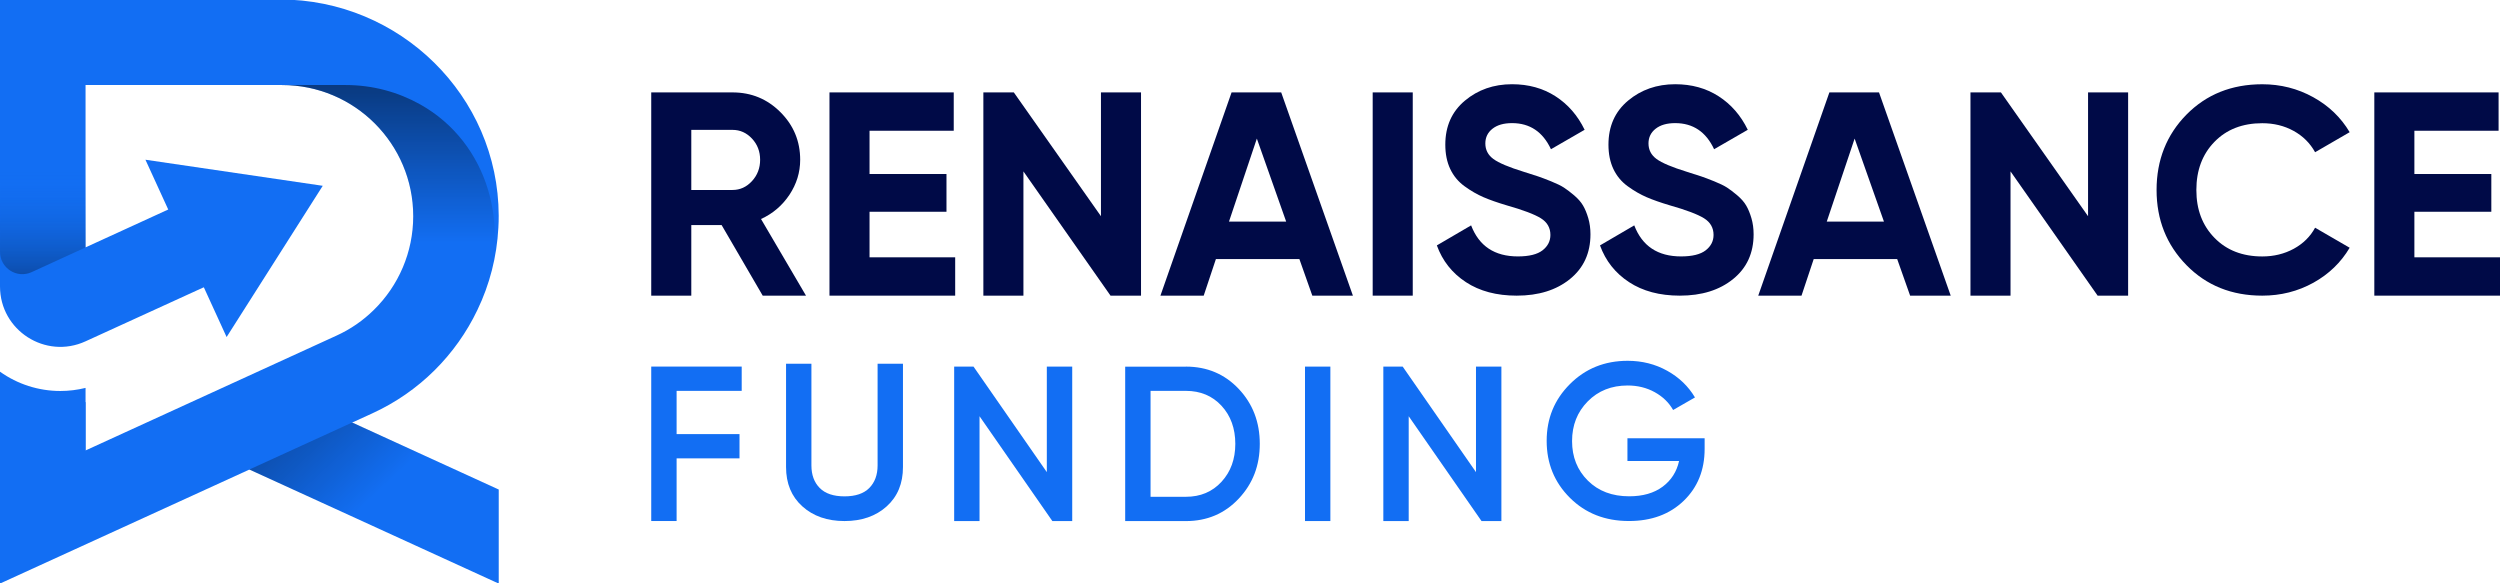 <svg xmlns="http://www.w3.org/2000/svg" width="810" height="189" viewBox="0 0 810 189" fill="none"><g clip-path="url(#clip0_155_351)"><path d="M0 142.92V170.29L27.71 157.62V130.25L0 142.92Z" fill="#126EF3"></path><path d="M161.58 69.82C161.58 71.17 161.56 72.48 161.47 73.8C160.98 83.19 158.64 92.21 154.68 100.43C147.72 114.99 135.84 126.97 120.6 133.94L0 189.07V158.62L27.71 145.95L109.05 108.73C113.62 106.65 117.67 103.82 121.12 100.42C129.14 92.57 133.88 81.7 133.88 70.08V70.05C133.88 46.58 114.85 27.55 91.38 27.55H27.72V80.15L39.45 74.78L73.78 59.05L85.02 84.39L27.71 110.59C14.75 116.53 0 107.06 0 92.81V-0.17H90.75C129.54 -0.15 161.46 31.04 161.58 69.82Z" fill="#126EF3"></path><path d="M104.57 60.2L47.12 51.75L73.42 109.2L104.57 60.2Z" fill="#126EF3"></path><path d="M27.72 125.68V157.62L0 170.29V120.43C5.68 124.48 12.5 126.68 19.55 126.68C22.32 126.68 25.06 126.34 27.71 125.68H27.72Z" fill="#126EF3"></path><path d="M84.19 123.21L161.59 158.61V189.08L51.15 138.56L84.19 123.21Z" fill="#126EF3"></path><path d="M247.12 95.79L233.81 72.93H223.98V95.79H211V29.94H237.34C243.42 29.94 248.59 32.07 252.86 36.34C257.13 40.61 259.26 45.75 259.26 51.77C259.26 55.85 258.09 59.62 255.78 63.11C253.46 66.59 250.39 69.21 246.57 70.96L261.15 95.8H247.12V95.79ZM223.98 42.08V61.55H237.34C239.78 61.55 241.88 60.59 243.64 58.68C245.4 56.77 246.28 54.46 246.28 51.77C246.28 49.08 245.4 46.78 243.64 44.9C241.88 43.02 239.78 42.08 237.34 42.08H223.98Z" fill="#000A47"></path><path d="M281.73 83.37H309.48V95.79H268.75V29.94H309.01V42.36H281.73V56.38H306.66V68.61H281.73V83.37Z" fill="#000A47"></path><path d="M356.71 29.94H369.69V95.79H359.81L331.59 55.53V95.79H318.61V29.94H328.48L356.71 70.05V29.94Z" fill="#000A47"></path><path d="M425.19 95.79L421 83.94H393.95L390 95.79H375.98L399.03 29.94H415.11L438.34 95.79H425.19ZM398.19 71.8H416.72L407.22 44.9L398.19 71.8Z" fill="#000A47"></path><path d="M444.75 29.94H457.73V95.79H444.75V29.94Z" fill="#000A47"></path><path d="M491.41 95.79C484.89 95.79 479.4 94.33 474.95 91.41C470.5 88.49 467.36 84.53 465.54 79.51L476.64 73.02C479.21 79.73 484.26 83.08 491.79 83.08C495.43 83.08 498.09 82.42 499.79 81.1C501.48 79.78 502.33 78.12 502.33 76.12C502.33 73.8 501.3 72 499.23 70.71C497.16 69.43 493.46 68.03 488.13 66.52C485.18 65.64 482.69 64.77 480.65 63.89C478.61 63.01 476.57 61.84 474.54 60.36C472.5 58.89 470.95 57.02 469.88 54.76C468.81 52.5 468.28 49.87 468.28 46.86C468.28 40.9 470.4 36.15 474.63 32.61C478.86 29.07 483.96 27.29 489.91 27.29C495.24 27.29 499.93 28.59 503.97 31.19C508.01 33.79 511.17 37.41 513.42 42.05L502.51 48.35C499.88 42.71 495.67 39.89 489.9 39.89C487.2 39.89 485.09 40.5 483.55 41.72C482.01 42.94 481.25 44.53 481.25 46.47C481.25 48.54 482.11 50.22 483.84 51.5C485.57 52.78 488.87 54.18 493.77 55.69C495.78 56.32 497.3 56.8 498.33 57.15C499.36 57.5 500.77 58.03 502.56 58.75C504.35 59.47 505.73 60.15 506.7 60.77C507.67 61.4 508.78 62.24 510.04 63.31C511.29 64.38 512.25 65.47 512.91 66.6C513.57 67.73 514.13 69.09 514.6 70.69C515.07 72.29 515.31 74.03 515.31 75.91C515.31 81.99 513.1 86.82 508.68 90.4C504.25 94 498.49 95.79 491.41 95.79Z" fill="#000A47"></path><path d="M544.27 95.79C537.75 95.79 532.26 94.33 527.81 91.41C523.36 88.49 520.22 84.53 518.4 79.51L529.5 73.02C532.07 79.73 537.12 83.08 544.65 83.08C548.29 83.08 550.95 82.42 552.65 81.1C554.34 79.78 555.19 78.12 555.19 76.12C555.19 73.8 554.16 72 552.09 70.71C550.02 69.43 546.32 68.03 540.99 66.52C538.04 65.64 535.55 64.77 533.51 63.89C531.47 63.01 529.43 61.84 527.4 60.36C525.36 58.89 523.81 57.02 522.74 54.76C521.67 52.5 521.14 49.87 521.14 46.86C521.14 40.9 523.26 36.15 527.49 32.61C531.72 29.07 536.82 27.29 542.77 27.29C548.1 27.29 552.79 28.59 556.83 31.19C560.87 33.79 564.03 37.41 566.28 42.05L555.37 48.35C552.74 42.71 548.53 39.89 542.76 39.89C540.06 39.89 537.95 40.5 536.41 41.72C534.87 42.94 534.11 44.53 534.11 46.47C534.11 48.54 534.97 50.22 536.7 51.5C538.43 52.78 541.73 54.18 546.63 55.69C548.64 56.32 550.16 56.8 551.19 57.15C552.22 57.5 553.63 58.03 555.42 58.75C557.21 59.47 558.59 60.15 559.56 60.77C560.53 61.4 561.64 62.24 562.9 63.31C564.15 64.38 565.11 65.47 565.77 66.6C566.43 67.73 566.99 69.09 567.46 70.69C567.93 72.29 568.17 74.03 568.17 75.91C568.17 81.99 565.96 86.82 561.54 90.4C557.11 94 551.36 95.79 544.27 95.79Z" fill="#000A47"></path><path d="M618.88 95.79L614.69 83.94H587.64L583.69 95.79H569.67L592.72 29.94H608.8L632.03 95.79H618.88ZM591.87 71.8H610.4L600.9 44.9L591.87 71.8Z" fill="#000A47"></path><path d="M676.53 29.94H689.51V95.79H679.63L651.41 55.53V95.79H638.43V29.94H648.3L676.53 70.05V29.94Z" fill="#000A47"></path><path d="M732.97 95.79C723.06 95.79 714.88 92.5 708.42 85.91C701.96 79.32 698.73 71.21 698.73 61.54C698.73 51.87 701.96 43.69 708.42 37.13C714.88 30.58 723.06 27.3 732.97 27.3C738.93 27.3 744.43 28.7 749.48 31.49C754.53 34.28 758.46 38.06 761.29 42.83L750.091 49.32C748.461 46.37 746.14 44.07 743.13 42.41C740.12 40.75 736.73 39.92 732.97 39.92C726.57 39.92 721.41 41.93 717.5 45.94C713.58 49.95 711.62 55.16 711.62 61.55C711.62 67.94 713.58 73.06 717.5 77.07C721.42 81.08 726.58 83.09 732.97 83.09C736.73 83.09 740.13 82.26 743.18 80.6C746.22 78.94 748.531 76.66 750.091 73.78L761.29 80.27C758.47 85.04 754.551 88.82 749.531 91.61C744.501 94.39 738.99 95.79 732.97 95.79Z" fill="#000A47"></path><path d="M782.26 83.37H810.01V95.79H769.28V29.94H809.54V42.36H782.26V56.38H807.19V68.61H782.26V83.37Z" fill="#000A47"></path><path d="M240.31 126.64H219.22V140.65H239.6V148.51H219.22V168.81H211V118.77H240.31V126.64Z" fill="#126EF3"></path><path d="M287.28 164.07C283.75 167.24 279.2 168.82 273.62 168.82C268.04 168.82 263.49 167.24 259.97 164.07C256.44 160.9 254.68 156.65 254.68 151.31V117.85H262.9V150.81C262.9 153.86 263.79 156.29 265.58 158.1C267.37 159.91 270.05 160.82 273.62 160.82C277.19 160.82 279.88 159.91 281.66 158.1C283.44 156.29 284.34 153.86 284.34 150.81V117.85H292.56V151.31C292.57 156.64 290.8 160.9 287.28 164.07Z" fill="#126EF3"></path><path d="M339.18 118.78H347.4V168.82H340.96L317.37 134.86V168.82H309.15V118.78H315.42L339.17 152.97V118.78H339.18Z" fill="#126EF3"></path><path d="M384.22 118.78C391.08 118.78 396.79 121.19 401.34 126C405.89 130.82 408.17 136.75 408.17 143.8C408.17 150.85 405.9 156.73 401.34 161.57C396.79 166.41 391.08 168.83 384.22 168.83H364.56V118.79H384.22V118.78ZM384.22 160.96C388.94 160.96 392.79 159.34 395.77 156.1C398.75 152.86 400.24 148.76 400.24 143.8C400.24 138.84 398.75 134.69 395.77 131.47C392.79 128.25 388.94 126.64 384.22 126.64H372.78V160.96H384.22Z" fill="#126EF3"></path><path d="M422.82 118.78H431.04V168.82H422.82V118.78Z" fill="#126EF3"></path><path d="M478.23 118.78H486.45V168.82H480.01L456.42 134.86V168.82H448.2V118.78H454.47L478.22 152.97V118.78H478.23Z" fill="#126EF3"></path><path d="M552.3 142.01V145.44C552.3 152.3 550.03 157.92 545.51 162.27C540.98 166.63 535.07 168.81 527.78 168.81C520.06 168.81 513.69 166.31 508.66 161.3C503.63 156.3 501.12 150.15 501.12 142.85C501.12 135.55 503.63 129.47 508.66 124.44C513.69 119.41 519.92 116.9 527.36 116.9C532.03 116.9 536.3 117.97 540.16 120.12C544.02 122.27 547.02 125.15 549.17 128.77L542.09 132.84C540.75 130.46 538.78 128.54 536.16 127.08C533.54 125.63 530.61 124.9 527.37 124.9C522.12 124.9 517.81 126.62 514.43 130.05C511.04 133.48 509.35 137.77 509.35 142.92C509.35 148.07 511.05 152.33 514.46 155.72C517.87 159.11 522.33 160.8 527.86 160.8C532.29 160.8 535.9 159.76 538.69 157.69C541.48 155.62 543.25 152.84 544.02 149.36H527.29V142H552.3V142.01Z" fill="#126EF3"></path><path d="M156.01 97.47C155.59 98.46 155.14 99.45 154.67 100.42H121.14C129.16 92.57 133.9 81.7 133.9 70.08V70.05C133.9 46.59 114.86 27.55 91.37 27.55H112C120.74 27.55 128.96 29.82 136.09 33.8C158.33 46.21 165.99 74.05 156.01 97.47Z" fill="url(#paint0_linear_155_351)"></path><path d="M27.72 39.38V80.16L10.25 88.17C5.46 90.36 0.01 86.87 0.01 81.6V46.92L27.72 39.38Z" fill="url(#paint1_linear_155_351)"></path><path d="M114.11 136.89L80.79 152.13L133.56 176.26L153.58 154.95L114.11 136.89Z" fill="url(#paint2_linear_155_351)"></path></g><defs><linearGradient id="paint0_linear_155_351" x1="125.84" y1="-28.75" x2="125.84" y2="78.73" gradientUnits="userSpaceOnUse"><stop></stop><stop offset="1" stop-opacity="0"></stop></linearGradient><linearGradient id="paint1_linear_155_351" x1="13.86" y1="117.63" x2="13.86" y2="55.52" gradientUnits="userSpaceOnUse"><stop></stop><stop offset="1" stop-color="#126EF3" stop-opacity="0"></stop></linearGradient><linearGradient id="paint2_linear_155_351" x1="37.79" y1="68.46" x2="122.67" y2="159.42" gradientUnits="userSpaceOnUse"><stop></stop><stop offset="1" stop-opacity="0"></stop></linearGradient><clipPath id="clip0_155_351"><rect width="810" height="189" fill="white"></rect></clipPath></defs></svg>